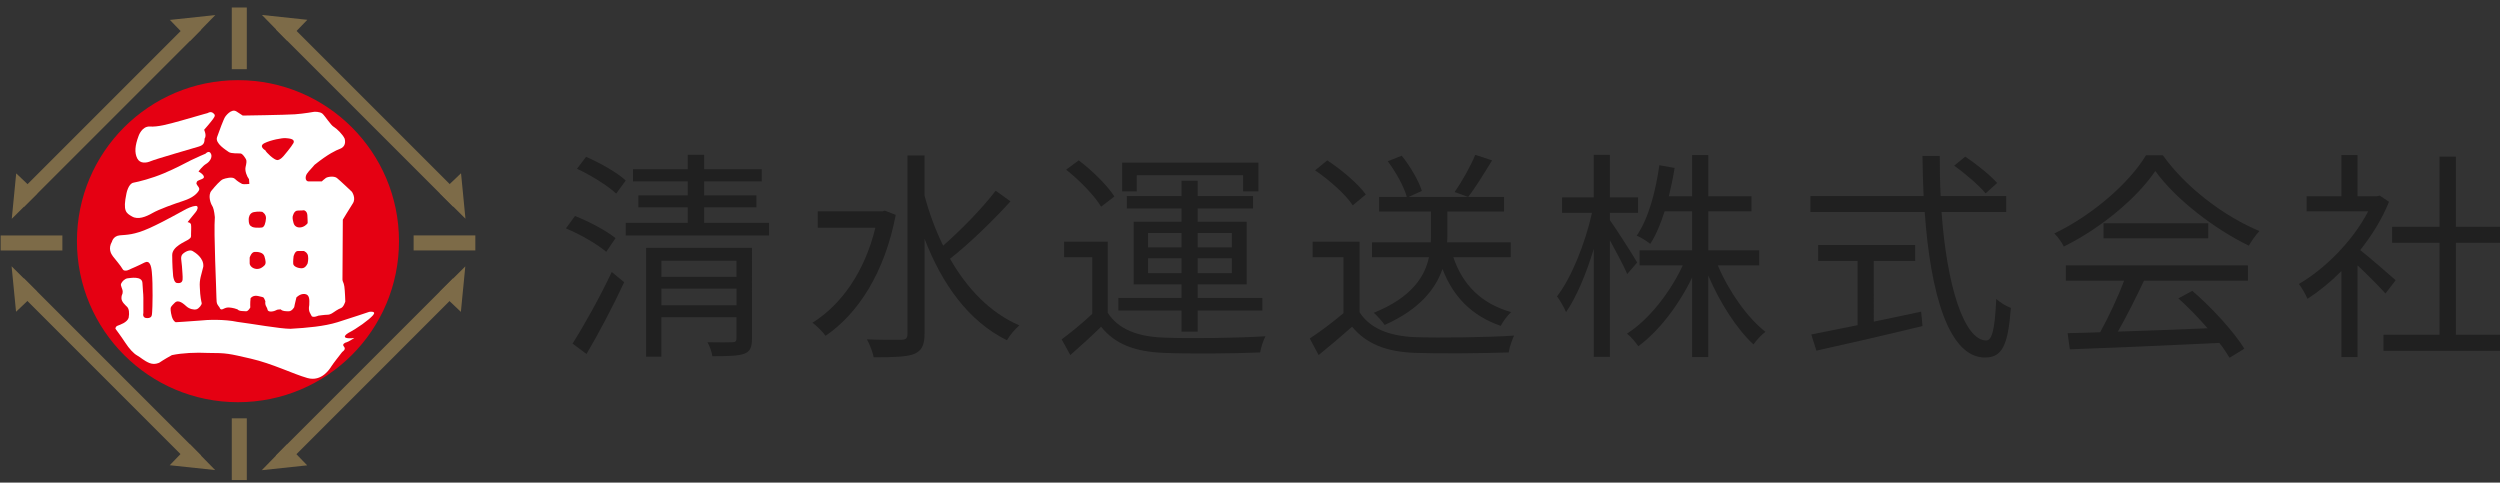 <?xml version="1.0" encoding="iso-8859-1"?>
<!-- Generator: Adobe Illustrator 25.4.6, SVG Export Plug-In . SVG Version: 6.00 Build 0)  -->
<svg version="1.1" id="&#x30EC;&#x30A4;&#x30E4;&#x30FC;_1"
	 xmlns="http://www.w3.org/2000/svg" xmlns:xlink="http://www.w3.org/1999/xlink" x="0px" y="0px" viewBox="0 0 316 61"
	 style="enable-background:new 0 0 316 61;" xml:space="preserve">
<rect x="0" y="0" width="316" height="61" fill="#333333" stroke="none"/>
<g>
	<g>
		<g>
			<g>
				<path style="fill:#202020;" d="M76.627,31.835c-1.092-0.952-3.276-2.212-5.096-2.968l1.148-1.568
					c1.764,0.7,4.004,1.876,5.124,2.8L76.627,31.835z M72.371,43.427c1.4-2.184,3.444-5.852,4.956-9.044l1.568,1.288
					c-1.372,2.968-3.22,6.468-4.76,9.072L72.371,43.427z M77.887,24.471c-1.036-0.98-3.192-2.324-4.956-3.136l1.148-1.512
					c1.736,0.756,3.948,1.988,5.012,2.996L77.887,24.471z M97.207,28.167v1.596H79.091v-1.596h7.84v-1.96h-6.244v-1.512h6.244
					v-1.764h-6.916v-1.54h6.916v-1.82h2.072v1.82h7.28v1.54h-7.28v1.764h6.608v1.512h-6.608v1.96H97.207z M95.051,42.811
					c0,1.064-0.224,1.624-0.98,1.904c-0.784,0.28-2.044,0.308-4.032,0.308c-0.056-0.504-0.336-1.288-0.616-1.764
					c1.428,0.028,2.744,0.028,3.136,0c0.392,0,0.532-0.112,0.532-0.476v-2.688h-9.492v4.984h-1.932V31.331h13.384V42.811z
					 M83.599,32.955v2.044h9.492v-2.044H83.599z M93.091,38.583v-2.1h-9.492v2.1H93.091z"/>
			</g>
			<g>
				<path style="fill:#202020;" d="M113.223,27.159c-1.4,7.336-4.788,12.516-8.876,15.288c-0.336-0.504-1.176-1.316-1.652-1.652
					c3.64-2.268,6.608-6.44,7.952-12.012h-7.28v-2.072h8.176l0.308-0.084L113.223,27.159z M127.727,25.451
					c-2.212,2.436-5.236,5.376-7.644,7.252c2.156,3.78,5.068,6.832,8.764,8.428c-0.504,0.42-1.232,1.26-1.568,1.876
					c-4.844-2.38-8.204-7.084-10.416-12.824v12.012c0,1.484-0.392,2.156-1.316,2.548c-0.924,0.364-2.548,0.42-5.124,0.42
					c-0.084-0.616-0.504-1.652-0.84-2.268c2.016,0.084,3.808,0.056,4.368,0.056c0.56-0.028,0.756-0.196,0.756-0.756v-22.54h2.156
					v5.068c0.588,2.212,1.372,4.34,2.352,6.328c2.24-1.96,4.984-4.76,6.636-6.944L127.727,25.451z"/>
			</g>
			<g>
				<path style="fill:#202020;" d="M140.02,39.535c1.316,2.072,3.78,3.024,7.056,3.136c3.08,0.14,9.52,0.056,12.88-0.168
					c-0.252,0.476-0.588,1.428-0.672,2.044c-3.136,0.14-9.044,0.196-12.18,0.056c-3.668-0.14-6.188-1.12-7.924-3.304
					c-1.232,1.204-2.52,2.38-3.892,3.584l-1.092-1.988c1.176-0.868,2.604-2.044,3.864-3.22v-7.168h-3.556v-1.96h5.516V39.535z
					 M139.18,26.123c-0.84-1.4-2.716-3.332-4.424-4.676l1.596-1.176c1.708,1.288,3.64,3.192,4.508,4.564L139.18,26.123z
					 M149.343,39.255h-7.98v-1.596h7.98v-1.708h-6.048v-7.924h6.048v-1.68h-6.916v-1.568h6.916v-1.932h2.044v1.932h7v1.568h-7v1.68
					h6.188v7.924h-6.188v1.708h8.176v1.596h-8.176v2.66h-2.044V39.255z M143.688,24.191h-1.848v-3.64h17.22v3.64h-1.932v-2.044
					h-13.44V24.191z M145.115,31.275h4.228v-1.82h-4.228V31.275z M149.343,34.523v-1.876h-4.228v1.876H149.343z M151.387,29.455
					v1.82h4.312v-1.82H151.387z M155.699,32.647h-4.312v1.876h4.312V32.647z"/>
			</g>
			<g>
				<path style="fill:#202020;" d="M171.855,39.479c1.316,2.044,3.752,2.996,6.972,3.136c3.052,0.112,9.268,0.028,12.544-0.196
					c-0.224,0.504-0.588,1.484-0.672,2.128c-3.052,0.112-8.792,0.168-11.872,0.056c-3.64-0.14-6.132-1.148-7.924-3.304
					c-1.344,1.176-2.744,2.38-4.228,3.584l-1.12-2.1c1.288-0.84,2.856-2.016,4.256-3.192v-7.084h-3.892v-1.96h5.936V39.479z
					 M170.987,25.955c-0.868-1.344-2.94-3.192-4.76-4.424l1.54-1.26c1.792,1.176,3.92,2.968,4.872,4.312L170.987,25.955z
					 M183.699,32.507c1.176,3.5,3.556,5.88,7.308,6.944c-0.476,0.42-1.036,1.204-1.316,1.736c-3.64-1.26-5.992-3.64-7.364-7.196
					c-0.868,2.52-2.856,5.096-7.308,7.084c-0.28-0.42-0.924-1.148-1.372-1.54c4.844-1.96,6.468-4.62,6.972-7.028h-7.196v-1.876h7.42
					c0.028-0.28,0.028-0.532,0.028-0.784v-3.108h-6.552v-1.848h3.5c-0.336-1.26-1.372-3.136-2.408-4.508l1.764-0.7
					c1.092,1.344,2.156,3.192,2.548,4.452l-1.68,0.756h12.068v1.848h-7.168v3.136c0,0.252,0,0.504-0.028,0.756h8.036v1.876H183.699z
					 M188.599,20.271c-0.98,1.596-2.1,3.444-3.024,4.62l-1.708-0.616c0.896-1.288,2.044-3.304,2.604-4.704L188.599,20.271z"/>
			</g>
			<g>
				<path style="fill:#202020;" d="M205.679,34.635c-0.392-0.952-1.372-2.772-2.184-4.256v14.728h-2.044V31.471
					c-0.952,3.136-2.212,6.132-3.5,7.98c-0.252-0.588-0.756-1.484-1.148-1.988c1.82-2.324,3.584-6.748,4.424-10.556h-3.78v-1.96
					h4.004v-5.376h2.044v5.376h3.556v1.96h-3.556v0.924c0.756,1.036,2.968,4.508,3.444,5.348L205.679,34.635z M217.131,33.543
					c1.4,3.304,3.752,6.636,6.02,8.4c-0.504,0.364-1.148,1.064-1.512,1.596c-2.1-1.932-4.256-5.292-5.712-8.708v10.304h-2.044
					V35.083c-1.708,3.528-4.228,6.804-6.804,8.68c-0.336-0.504-0.952-1.232-1.428-1.596c2.744-1.736,5.432-5.152,7.056-8.624h-5.46
					v-1.904h6.636v-4.928h-3.472c-0.504,1.568-1.092,2.996-1.82,4.116c-0.364-0.308-1.204-0.84-1.708-1.036
					c1.484-2.184,2.38-5.516,2.856-8.904l1.932,0.336c-0.196,1.232-0.448,2.436-0.728,3.584h2.94v-5.208h2.044v5.208h5.46v1.904
					h-5.46v4.928h6.44v1.904H217.131z"/>
			</g>
			<g>
				<path style="fill:#202020;" d="M245.411,26.795c0.672,9.436,2.884,16.24,5.656,16.24c0.756,0,1.092-1.54,1.26-5.264
					c0.476,0.476,1.26,0.924,1.848,1.148c-0.364,4.844-1.148,6.272-3.276,6.272c-4.564,0-6.888-8.036-7.616-18.396h-14.448v-2.016
					h14.308c-0.084-1.652-0.112-3.36-0.14-5.068h2.184c0,1.736,0.028,3.416,0.112,5.068h8.288v2.016H245.411z M236.843,40.655
					c1.96-0.42,3.976-0.812,5.992-1.26l0.168,1.82c-4.732,1.148-9.856,2.324-13.412,3.108l-0.644-2.044
					c1.568-0.308,3.612-0.728,5.852-1.176v-8.12h-4.984v-2.016h12.264v2.016h-5.236V40.655z M250.983,24.443
					c-0.812-0.98-2.548-2.492-3.976-3.5l1.4-1.148c1.428,0.952,3.192,2.38,4.032,3.332L250.983,24.443z"/>
			</g>
			<g>
				<path style="fill:#202020;" d="M273.383,19.627c2.94,4.116,7.812,7.756,12.208,9.576c-0.476,0.504-0.98,1.232-1.344,1.848
					c-4.312-2.1-9.212-5.824-11.816-9.436c-2.268,3.36-6.804,7.196-11.563,9.548c-0.224-0.476-0.756-1.232-1.204-1.652
					c4.788-2.296,9.436-6.328,11.592-9.884H273.383z M261.12,33.543h23.016v1.932h-13.132c-0.98,2.072-2.184,4.48-3.304,6.44
					c3.472-0.112,7.42-0.252,11.34-0.42c-1.148-1.316-2.464-2.688-3.696-3.78l1.764-0.952c2.576,2.212,5.292,5.236,6.58,7.308
					l-1.876,1.148c-0.336-0.56-0.756-1.204-1.288-1.876c-6.86,0.336-14.112,0.644-18.9,0.812l-0.28-2.044
					c1.204-0.028,2.604-0.056,4.116-0.112c1.064-1.932,2.268-4.48,3.024-6.524h-7.364V33.543z M279.124,28.223v1.904h-13.244v-1.904
					H279.124z"/>
			</g>
			<g>
				<path style="fill:#202020;" d="M301.523,37.099c-0.728-0.812-2.268-2.38-3.528-3.556v11.592h-2.044V34.271
					c-1.4,1.4-2.856,2.576-4.284,3.5c-0.224-0.532-0.756-1.484-1.092-1.876c3.332-1.932,6.832-5.46,8.764-9.184h-7.784v-1.904h4.396
					v-5.208h2.044v5.208h2.436l0.364-0.084l1.176,0.784c-0.868,2.156-2.156,4.228-3.64,6.104c1.316,1.036,3.78,3.192,4.48,3.808
					L301.523,37.099z M316.951,42.307v2.044h-15.68v-2.044h7.084v-11.62h-5.992v-2.016h5.992v-8.876h2.072v8.876h5.964v2.016h-5.964
					v11.62H316.951z"/>
			</g>
		</g>
	</g>
	<g>
		<g>
			<path style="fill:#E50012;" d="M50.433,30.485c0,11.24-9.113,20.353-20.353,20.353c-11.243,0-20.356-9.113-20.356-20.353
				c0-11.244,9.113-20.354,20.356-20.354C41.32,10.131,50.433,19.241,50.433,30.485z"/>
			<path style="fill:#FFFFFF;" d="M17.52,17.176c0,0,0.416-1.239,1.419-1.181c1.004,0.058,2.135-0.236,4.026-0.768
				c1.891-0.532,3.31-0.948,3.31-0.948s0.349-0.236,0.649,0c0.302,0.238,0.297,0.355,0,0.771c-0.294,0.413-1.123,1.358-1.123,1.358
				s0.355,0.71,0.058,1.123c0,0.593-0.177,0.829-0.768,1.006c-0.591,0.178-5.501,1.594-6.033,1.833
				c-0.532,0.236-1.361,0.355-1.716-0.355C16.991,19.305,17.049,18.418,17.52,17.176z"/>
			<path style="fill:#FFFFFF;" d="M15.984,24.448c0,0,0.236-1.242,0.887-1.358c0.649-0.119,2.301-0.532,3.842-1.184
				c1.542-0.649,2.723-1.3,3.432-1.655c0.71-0.355,1.833-0.826,1.833-0.826s0.474-0.532,0.71,0.058
				c0.177,0.474-0.236,1.003-0.649,1.242c-0.413,0.236-0.948,0.945-0.948,0.945c0.416,0.236,1.006,0.71,0.474,0.945
				c-0.532,0.236-0.666,0.192-0.745,0.55c0.079,0.361,0.518,0.558,0.317,0.913c-0.201,0.358-0.71,0.908-1.943,1.306
				c-1.23,0.401-3.092,1.07-3.924,1.547c-0.829,0.477-1.827,0.873-2.577,0.436C15.944,26.932,15.507,26.708,15.984,24.448z"/>
			<path style="fill:#FFFFFF;" d="M14.152,30.543c0,0,0.16-0.719,0.995-0.797c0.832-0.076,1.789-0.035,3.732-0.908
				c1.94-0.874,4.119-2.145,4.672-2.422c0.556-0.276,1.19-0.471,1.35-0.355c0.157,0.119,0.078,0.474-0.198,0.791
				c-0.279,0.32-0.992,1.227-0.992,1.227s0.396,0.041,0.436,0.32c0.044,0.278,0,0.953,0,1.229c0,0.276,0.073,0.396-0.358,0.672
				c-0.431,0.276-2.022,0.87-2.022,1.943c0,1.073,0.078,2.376,0.119,2.656c0.041,0.276,0.163,0.832,0.48,0.873
				c0.311,0.041,0.675,0,0.713-0.436c0.035-0.436-0.044-0.998-0.081-1.705c-0.041-0.71-0.279-1.225,0.157-1.582
				c0.436-0.361,0.91-0.48,1.19-0.32c0.276,0.16,1.466,0.873,1.35,1.984c-0.236,1.033-0.512,1.582-0.436,2.615
				c0.038,1.227,0.195,1.783,0.236,1.981c0.041,0.201-0.355,0.71-0.672,0.791c-0.32,0.081-0.87-0.035-1.23-0.355
				c-0.358-0.317-1.027-0.954-1.501-0.477c-0.48,0.477-0.561,0.55-0.521,0.951c0.041,0.402,0.163,1.274,0.634,1.51
				c0.634-0.041,0.873-0.041,2.973-0.201c1.03-0.116,3.174-0.195,4.837,0.16c1.864,0.236,5.387,0.873,6.699,0.873
				c2.1-0.119,4.282-0.314,5.946-0.832c1.667-0.518,4.006-1.309,4.006-1.309s0.995-0.16,0.477,0.436
				c-0.521,0.596-2.019,1.664-3.095,2.219c-0.276,0.16-0.707,0.518-0.276,0.637c0.431,0.116,1.027,0,1.027,0
				s-0.794,0.518-0.992,0.553c-0.195,0.038-0.59,0.239-0.352,0.515c0.236,0.279,0.113,0.477-0.204,0.716
				c-0.311,0.393-1.143,1.463-1.344,1.78c-0.201,0.32-1.228,2.019-3.051,1.507c-1.824-0.515-4.401-1.818-7.176-2.455
				c-2.775-0.637-3.011-0.716-5.387-0.716c-1.548-0.076-3.255,0-4.564,0.276c-0.948,0.515-1.585,0.951-1.585,0.951
				s-0.588,0.32-1.262,0.044c-0.681-0.279-1.111-0.713-1.547-0.951c-0.436-0.241-0.995-0.838-1.51-1.629
				c-0.515-0.791-1.23-1.742-1.23-1.742s-0.038-0.273,0.279-0.396c0.317-0.122,1.187-0.396,1.387-0.992
				c0.116-0.637,0.044-1.143-0.195-1.387c-0.241-0.238-0.716-0.631-0.716-1.108c0-0.477,0.16-0.402,0.16-0.797
				c0-0.393-0.32-0.75-0.201-1.027c0.116-0.276,0.474-0.64,0.832-0.678c0.361-0.035,1.827-0.317,1.864,0.596
				s0.116,1.309,0.116,1.864c0,0.556,0,1.943,0,1.943s-0.192,0.631,0.48,0.631c0.672,0,0.591-0.436,0.631-0.791
				c0.041-0.355,0.119-3.447-0.041-5.035c-0.078-0.832-0.276-1.542-0.951-1.187c-0.672,0.355-1.705,0.791-1.705,0.791
				s-0.788,0.477-1.027,0.041c-0.241-0.436-0.995-1.315-1.236-1.629C14.036,32.091,13.64,31.416,14.152,30.543z"/>
			<path style="fill:#FFFFFF;" d="M44.601,25.705c0.436-0.675-0.122-1.466-0.122-1.466s-1.542-1.469-1.899-1.745
				c-0.361-0.276-1.152-0.16-1.388,0c-0.238,0.16-0.515,0.436-0.515,0.436s-1.428,0-1.664,0c-0.238,0-0.436-0.201-0.358-0.631
				c0.076-0.433,0.593-0.838,1.108-1.469c1.739-1.388,2.696-1.824,3.214-2.019c0.518-0.198,0.75-0.637,0.593-1.271
				c-0.239-0.553-1.036-1.309-1.387-1.51c-0.358-0.198-1.111-1.387-1.428-1.664c-0.32-0.276-1.036-0.236-1.036-0.236
				s-1.303,0.236-2.452,0.317c-1.152,0.081-6.583,0.16-6.583,0.16s-0.116-0.081-0.791-0.518c-0.672-0.436-1.428,0.672-1.428,0.672
				c-0.198,0.279-0.753,1.789-1.03,2.577c-0.279,0.794,1.149,1.626,1.466,1.867c0.32,0.239,1.23,0.157,1.507,0.195
				c0.276,0.035,0.556,0.518,0.675,0.713c0.116,0.195,0.079,0.48-0.041,0.992c-0.116,0.477,0.157,1.193,0.433,1.548l0.044,0.596
				c0,0-0.753,0.076-0.913,0c-0.157-0.078-0.593-0.32-0.91-0.637c-0.32-0.32-1.19-0.079-1.507,0.041
				c-0.317,0.116-0.992,0.873-1.469,1.463c-0.477,0.591-0.078,1.629,0.081,1.865c0.16,0.236,0.276,0.672,0.355,1.469
				c-0.157,1.945,0.201,9.315,0.201,10.188c0,0.873,0.157,0.873,0.396,1.227c0.119,0.436,0.515,0.16,0.515,0.16
				s0.317-0.16,0.556-0.16c0.233,0,0.675,0.041,1.19,0.236c0.236,0.279,0.791,0.201,1.07,0.242c0.276,0.041,0.553-0.477,0.553-0.477
				s-0.038-0.556,0.041-1.187c0.477-0.515,1.07-0.201,1.387-0.16c0.317,0.041,0.317,0.198,0.477,0.556
				c-0.076,0.596,0.198,0.672,0.276,1.068c0.084,0.396,0.87,0.201,1.07,0.078c0.198-0.122,0.276-0.078,0.596-0.119
				c0.198,0.239,0.631,0.242,1.027,0.242c0.396,0,0.678-0.518,0.678-0.518s0.119-0.631,0.276-1.227c0,0,0.474-0.515,1.07-0.436
				c0.593,0.076,0.593,0.672,0.556,1.388c-0.16,0.832,0.157,1.073,0.317,1.425c0.241,0.198,0.832-0.076,0.832-0.076
				s0.832-0.119,1.187-0.119c0.355,0,0.756-0.317,0.756-0.317s0.553-0.396,0.907-0.518c0.355-0.125,0.556-0.832,0.556-0.832
				s-0.038-1.347-0.119-1.902c-0.081-0.556-0.239-0.596-0.239-0.873c0-0.279,0.044-7.57,0.044-7.57S44.165,26.377,44.601,25.705z
				 M33.423,33.554c-0.238,0.236-0.556,0.477-1.03,0.436c-0.477-0.041-0.835-0.396-0.835-0.713c0-0.32,0-0.716,0-0.716
				s0.201-0.678,0.596-0.713c0.396-0.038,1.114,0.035,1.268,0.553C33.577,32.923,33.664,33.318,33.423,33.554z M33.106,28.757
				c-0.317,0.041-1.114,0.076-1.353-0.16c-0.393-0.156-0.311-0.988-0.311-0.988s0.035-0.678,0.631-0.797
				c0.596-0.119,1.073-0.035,1.073-0.035s0.515,0.276,0.474,0.832C33.577,28.165,33.423,28.717,33.106,28.757z M35.881,19.678
				c0,0-0.436,0.556-0.832,0.556c-0.398,0-1.428-0.986-1.507-1.227c0,0-0.908-0.509-0.119-0.91c0.791-0.399,2.254-0.678,2.694-0.637
				c0.436,0.041,1.187,0.081,0.992,0.596C36.832,18.569,35.881,19.678,35.881,19.678z M36.989,27.409c0,0,0.125-0.791,0.637-0.791
				c0.515,0,0.791-0.041,0.791-0.041s0.401,0.076,0.436,0.631c0.035,0.556,0.035,0.992,0.035,0.992s-0.195,0.317-0.631,0.479
				c-0.436,0.16-0.989,0.078-1.149-0.479C36.948,27.645,36.989,27.409,36.989,27.409z M38.888,33.278c0,0-0.233,0.631-0.748,0.631
				s-1.038-0.241-1.076-0.556c-0.035-0.314,0.043-0.951,0.043-0.951s0.163-0.672,0.518-0.672c0.355,0,0.791,0,0.791,0
				s0.43,0.16,0.515,0.596C39.013,32.763,38.888,33.278,38.888,33.278z"/>
		</g>
		<g>
			<path style="fill:#7D6B48;" d="M25.438,3.748L3.043,26.144L1.83,24.929L24.225,2.534L25.438,3.748z"/>
			<polyline style="fill:#7D6B48;" points="27.215,1.905 21.473,2.516 24.03,5.163 			"/>
			<polyline style="fill:#7D6B48;" points="1.487,27.659 2.048,21.914 4.719,24.451 			"/>
			<path style="fill:#7D6B48;" d="M36.096,2.52l22.395,22.395l-1.213,1.214L34.883,3.733L36.096,2.52z"/>
			<polyline style="fill:#7D6B48;" points="33.109,1.89 38.848,2.501 36.291,5.148 			"/>
			<polyline style="fill:#7D6B48;" points="58.834,27.645 58.275,21.9 55.605,24.436 			"/>
			<g>
				<line style="fill:#7D6B48;" x1="30.246" y1="0.948" x2="30.246" y2="8.746"/>
				<rect x="29.296" y="0.948" style="fill:#7D6B48;" width="1.9" height="7.798"/>
			</g>
			<g>
				<line style="fill:#7D6B48;" x1="0.082" y1="30.712" x2="7.883" y2="30.712"/>
				<rect x="0.082" y="29.762" style="fill:#7D6B48;" width="7.802" height="1.9"/>
			</g>
			<g>
				<line style="fill:#7D6B48;" x1="52.28" y1="30.706" x2="60.082" y2="30.706"/>
				<rect x="52.281" y="29.756" style="fill:#7D6B48;" width="7.801" height="1.9"/>
			</g>
			<g>
				<line style="fill:#7D6B48;" x1="30.246" y1="52.877" x2="30.246" y2="60.679"/>
				<rect x="29.296" y="52.877" style="fill:#7D6B48;" width="1.9" height="7.802"/>
			</g>
			<path style="fill:#7D6B48;" d="M34.862,57.587l22.395-22.395l1.213,1.213L36.076,58.801L34.862,57.587z"/>
			<polyline style="fill:#7D6B48;" points="33.088,59.431 38.827,58.82 36.27,56.173 			"/>
			<polyline style="fill:#7D6B48;" points="58.814,33.673 58.255,39.421 55.585,36.885 			"/>
			<path style="fill:#7D6B48;" d="M24.205,58.786L1.81,36.39l1.213-1.213l22.395,22.395L24.205,58.786z"/>
			<polyline style="fill:#7D6B48;" points="27.195,59.416 21.453,58.805 24.01,56.158 			"/>
			<polyline style="fill:#7D6B48;" points="1.466,33.659 2.028,39.407 4.698,36.87 			"/>
		</g>
	</g>
</g>
</svg>
